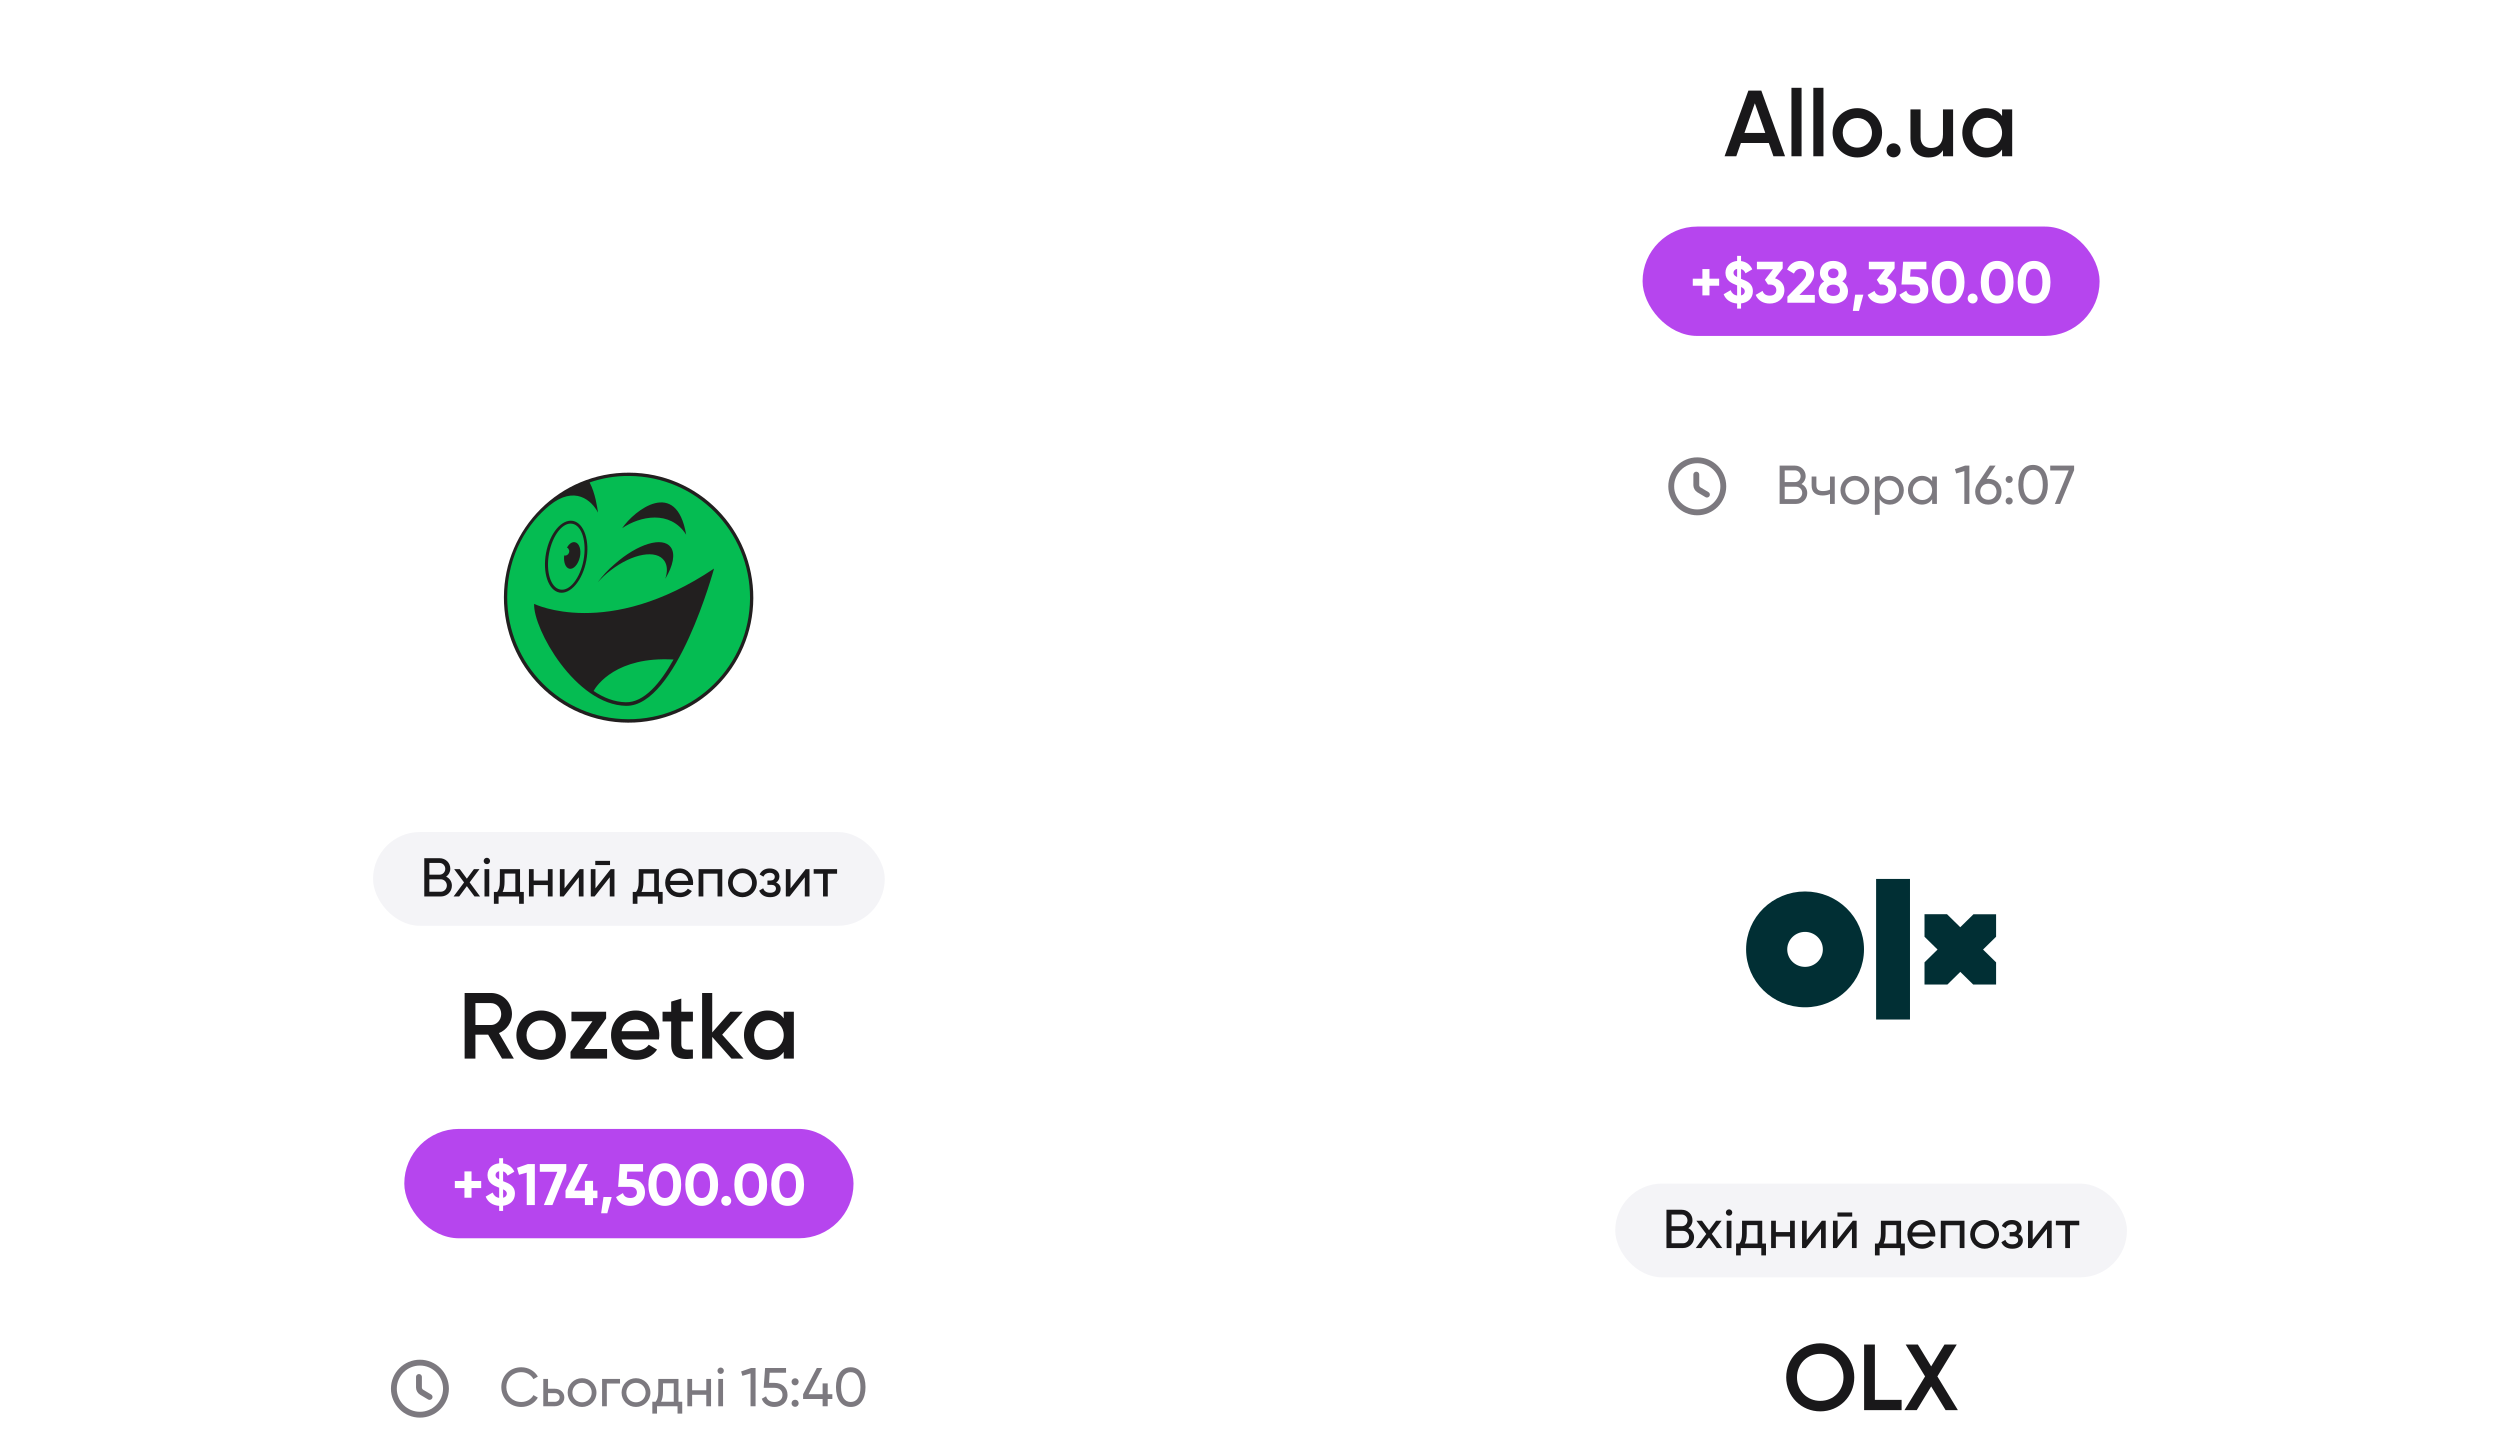 <svg width="640" height="370" viewBox="0 0 640 370" fill="none" xmlns="http://www.w3.org/2000/svg">
<g filter="url(#filter0_d_7555_27727)">
<rect x="330" y="173" width="298" height="301" rx="20" fill="white"/>
<g clip-path="url(#clip0_7555_27727)">
<path fill-rule="evenodd" clip-rule="evenodd" d="M488.957 251H480.282V215H488.957V251ZM477.184 233.044C477.184 241.238 470.425 247.869 462.097 247.869C453.769 247.869 446.999 241.227 446.999 233.044C446.999 224.86 453.758 218.217 462.086 218.217C470.414 218.217 477.184 224.849 477.184 233.044ZM466.65 233.044C466.651 232.455 466.533 231.872 466.304 231.329C466.075 230.785 465.74 230.291 465.316 229.875C464.893 229.459 464.39 229.129 463.836 228.904C463.283 228.679 462.69 228.564 462.091 228.565C461.493 228.564 460.9 228.679 460.346 228.904C459.793 229.129 459.29 229.459 458.867 229.875C458.443 230.291 458.108 230.785 457.879 231.329C457.65 231.872 457.532 232.455 457.533 233.044C457.532 233.632 457.65 234.215 457.879 234.759C458.108 235.302 458.444 235.796 458.867 236.212C459.29 236.628 459.793 236.958 460.346 237.183C460.899 237.407 461.492 237.523 462.091 237.522C462.69 237.523 463.283 237.408 463.836 237.183C464.389 236.958 464.892 236.629 465.316 236.213C465.739 235.797 466.075 235.303 466.304 234.759C466.533 234.215 466.651 233.632 466.65 233.044ZM510.976 224.044H505.211L501.826 227.367L498.441 224.043H492.674V229.803L496.014 233.082L492.674 236.361V242.044H498.531L501.836 238.798L505.142 242.044H510.999V236.361L507.659 233.082L510.999 229.804V224.044H510.976Z" fill="#012F34"/>
</g>
<rect x="413.5" y="293" width="131" height="24" rx="12" fill="#F4F4F7"/>
<path d="M432.213 304.418C433.095 304.838 433.683 305.664 433.683 306.728C433.683 308.296 432.423 309.5 430.841 309.5H426.613V299.7H430.533C432.059 299.7 433.277 300.862 433.277 302.374C433.277 303.256 432.857 303.97 432.213 304.418ZM430.533 300.918H427.915V303.914H430.533C431.345 303.914 431.989 303.256 431.989 302.416C431.989 301.59 431.345 300.918 430.533 300.918ZM430.841 308.282C431.709 308.282 432.395 307.582 432.395 306.686C432.395 305.804 431.709 305.104 430.841 305.104H427.915V308.282H430.841ZM440.903 309.5H439.475L437.515 306.854L435.541 309.5H434.113L436.801 305.902L434.267 302.5H435.709L437.515 304.936L439.321 302.5H440.749L438.229 305.888L440.903 309.5ZM442.648 301.226C442.186 301.226 441.822 300.862 441.822 300.414C441.822 299.966 442.186 299.588 442.648 299.588C443.096 299.588 443.46 299.966 443.46 300.414C443.46 300.862 443.096 301.226 442.648 301.226ZM442.032 309.5V302.5H443.25V309.5H442.032ZM451.129 308.338H452.095V311.376H450.891V309.5H445.641V311.376H444.437V308.338H445.291C445.711 307.764 445.963 307.078 445.963 305.748V302.5H451.129V308.338ZM446.677 308.338H449.925V303.634H447.167V305.748C447.167 306.868 446.999 307.666 446.677 308.338ZM458.251 302.5H459.469V309.5H458.251V306.574H454.625V309.5H453.407V302.5H454.625V305.412H458.251V302.5ZM466.405 302.5H467.385V309.5H466.181V304.586L462.303 309.5H461.323V302.5H462.527V307.414L466.405 302.5ZM470.387 301.45V300.386H474.167V301.45H470.387ZM474.321 302.5H475.301V309.5H474.097V304.586L470.219 309.5H469.239V302.5H470.443V307.414L474.321 302.5ZM486.675 308.338H487.641V311.376H486.437V309.5H481.187V311.376H479.983V308.338H480.837C481.257 307.764 481.509 307.078 481.509 305.748V302.5H486.675V308.338ZM482.223 308.338H485.471V303.634H482.713V305.748C482.713 306.868 482.545 307.666 482.223 308.338ZM489.535 306.56C489.773 307.82 490.767 308.534 492.069 308.534C493.035 308.534 493.735 308.086 494.085 307.512L495.121 308.1C494.505 309.052 493.441 309.682 492.041 309.682C489.787 309.682 488.289 308.1 488.289 306C488.289 303.928 489.773 302.318 491.957 302.318C494.071 302.318 495.443 304.054 495.443 306.014C495.443 306.196 495.429 306.378 495.401 306.56H489.535ZM491.957 303.466C490.641 303.466 489.731 304.278 489.535 305.496H494.211C494.001 304.11 493.007 303.466 491.957 303.466ZM502.905 302.5V309.5H501.687V303.662H498.061V309.5H496.843V302.5H502.905ZM508.049 309.682C506.005 309.682 504.367 308.072 504.367 306C504.367 303.928 506.005 302.318 508.049 302.318C510.093 302.318 511.745 303.928 511.745 306C511.745 308.072 510.093 309.682 508.049 309.682ZM508.049 308.492C509.449 308.492 510.527 307.414 510.527 306C510.527 304.586 509.449 303.508 508.049 303.508C506.663 303.508 505.585 304.586 505.585 306C505.585 307.414 506.663 308.492 508.049 308.492ZM516.687 305.916C517.429 306.224 517.849 306.826 517.849 307.582C517.849 308.688 516.967 309.682 515.161 309.682C513.607 309.682 512.753 308.954 512.347 308.002L513.369 307.4C513.607 308.072 514.153 308.548 515.175 308.548C516.141 308.548 516.645 308.086 516.645 307.47C516.645 306.91 516.211 306.518 515.483 306.518H514.461V305.412H515.217C515.931 305.412 516.337 305.048 516.337 304.446C516.337 303.872 515.861 303.438 515.049 303.438C514.307 303.438 513.733 303.76 513.453 304.432L512.459 303.858C512.907 302.92 513.775 302.318 515.049 302.318C516.631 302.318 517.527 303.27 517.527 304.348C517.527 305.02 517.247 305.58 516.687 305.916ZM524.251 302.5H525.231V309.5H524.027V304.586L520.149 309.5H519.169V302.5H520.373V307.414L524.251 302.5ZM532.293 302.5V303.676H529.913V309.5H528.695V303.676H526.301V302.5H532.293Z" fill="#19181A"/>
<path d="M465.982 351.312C461.134 351.312 457.27 347.472 457.27 342.6C457.27 337.728 461.134 333.888 465.982 333.888C470.854 333.888 474.694 337.728 474.694 342.6C474.694 347.472 470.854 351.312 465.982 351.312ZM465.982 348.624C469.342 348.624 471.934 346.056 471.934 342.6C471.934 339.144 469.342 336.576 465.982 336.576C462.622 336.576 460.03 339.144 460.03 342.6C460.03 346.056 462.622 348.624 465.982 348.624ZM479.971 348.36H486.811V351H477.211V334.2H479.971V348.36ZM501.22 351H498.076L494.38 344.928L490.684 351H487.54L492.82 342.36L487.852 334.2H490.972L494.38 339.792L497.788 334.2H500.932L495.964 342.36L501.22 351Z" fill="#19181A"/>
<rect x="425.5" y="369" width="107" height="28" rx="14" fill="#B645EE"/>
</g>
<g filter="url(#filter1_d_7555_27727)">
<rect x="330" y="-148" width="298" height="301" rx="20" fill="white"/>
<path d="M453.995 30L452.819 26.616H445.667L444.491 30H441.491L447.587 13.2H450.899L456.971 30H453.995ZM446.579 24.024H451.907L449.243 16.44L446.579 24.024ZM458.61 30V12.48H461.202V30H458.61ZM464.211 30V12.48H466.803V30H464.211ZM475.477 30.312C471.973 30.312 469.141 27.552 469.141 24C469.141 20.424 471.973 17.688 475.477 17.688C479.005 17.688 481.813 20.424 481.813 24C481.813 27.552 479.005 30.312 475.477 30.312ZM475.477 27.792C477.589 27.792 479.221 26.184 479.221 24C479.221 21.816 477.589 20.208 475.477 20.208C473.365 20.208 471.733 21.816 471.733 24C471.733 26.184 473.365 27.792 475.477 27.792ZM484.756 30.288C483.748 30.288 482.956 29.472 482.956 28.488C482.956 27.48 483.748 26.688 484.756 26.688C485.74 26.688 486.556 27.48 486.556 28.488C486.556 29.472 485.74 30.288 484.756 30.288ZM497.401 18H499.993V30H497.401V28.464C496.609 29.712 495.313 30.312 493.681 30.312C490.993 30.312 489.073 28.488 489.073 25.368V18H491.665V25.104C491.665 26.928 492.721 27.888 494.353 27.888C496.057 27.888 497.401 26.88 497.401 24.432V18ZM512.528 18H515.12V30H512.528V28.272C511.616 29.544 510.2 30.312 508.328 30.312C505.064 30.312 502.352 27.552 502.352 24C502.352 20.424 505.064 17.688 508.328 17.688C510.2 17.688 511.616 18.456 512.528 19.704V18ZM508.736 27.84C510.896 27.84 512.528 26.232 512.528 24C512.528 21.768 510.896 20.16 508.736 20.16C506.576 20.16 504.944 21.768 504.944 24C504.944 26.232 506.576 27.84 508.736 27.84Z" fill="#19181A"/>
<rect x="420.5" y="48" width="117" height="28" rx="14" fill="#B645EE"/>
<path d="M440.102 61.335V63.15H437.627V65.625H435.812V63.15H433.352V61.335H435.812V58.875H437.627V61.335H440.102ZM448.737 64.56C448.737 66.375 447.447 67.47 445.707 67.68V69H444.702V67.695C443.022 67.575 441.777 66.72 441.252 65.325L443.037 64.29C443.352 65.07 443.877 65.535 444.702 65.655V63.06C444.687 63.06 444.672 63.045 444.657 63.045C443.262 62.505 441.717 61.83 441.717 59.835C441.717 57.975 443.127 56.955 444.702 56.805V55.5H445.707V56.835C446.952 56.985 448.017 57.675 448.587 58.95L446.847 59.97C446.607 59.37 446.232 59.01 445.707 58.875V61.38C447.072 61.92 448.737 62.46 448.737 64.56ZM443.772 59.85C443.772 60.285 444.012 60.585 444.702 60.93V58.83C444.102 58.95 443.772 59.34 443.772 59.85ZM445.707 65.625C446.382 65.475 446.667 65.04 446.667 64.575C446.667 64.05 446.322 63.75 445.707 63.465V65.625ZM454.405 61.26C455.77 61.665 456.805 62.715 456.805 64.26C456.805 66.51 455.035 67.71 453.055 67.71C451.48 67.71 450.055 66.99 449.455 65.49L451.225 64.47C451.48 65.25 452.065 65.685 453.055 65.685C454.135 65.685 454.735 65.115 454.735 64.26C454.735 63.42 454.135 62.835 453.055 62.835H452.605L451.81 61.635L453.88 58.935H449.77V57H456.37V58.71L454.405 61.26ZM457.572 67.5V65.955L461.157 62.265C461.832 61.56 462.357 60.87 462.357 60.165C462.357 59.325 461.787 58.8 460.992 58.8C460.182 58.8 459.582 59.28 459.237 60.03L457.497 59.01C458.172 57.51 459.537 56.79 460.962 56.79C462.762 56.79 464.427 57.99 464.427 60.09C464.427 61.365 463.692 62.46 462.702 63.45L460.647 65.505H464.592V67.5H457.572ZM471.632 62.04C472.562 62.595 473.087 63.51 473.087 64.575C473.087 66.51 471.647 67.71 469.322 67.71C466.982 67.71 465.557 66.51 465.557 64.575C465.557 63.51 466.082 62.595 466.997 62.04C466.337 61.56 465.902 60.84 465.902 59.865C465.902 57.84 467.477 56.79 469.322 56.79C471.167 56.79 472.727 57.84 472.727 59.865C472.727 60.84 472.307 61.56 471.632 62.04ZM469.322 58.74C468.542 58.74 467.972 59.19 467.972 59.97C467.972 60.735 468.542 61.215 469.322 61.215C470.102 61.215 470.672 60.735 470.672 59.97C470.672 59.19 470.102 58.74 469.322 58.74ZM469.322 65.76C470.312 65.76 471.032 65.25 471.032 64.305C471.032 63.375 470.312 62.865 469.322 62.865C468.332 62.865 467.612 63.375 467.612 64.305C467.612 65.25 468.332 65.76 469.322 65.76ZM477.022 65.43L475.897 69.6H474.322L474.922 65.43H477.022ZM483.057 61.26C484.422 61.665 485.457 62.715 485.457 64.26C485.457 66.51 483.687 67.71 481.707 67.71C480.132 67.71 478.707 66.99 478.107 65.49L479.877 64.47C480.132 65.25 480.717 65.685 481.707 65.685C482.787 65.685 483.387 65.115 483.387 64.26C483.387 63.42 482.787 62.835 481.707 62.835H481.257L480.462 61.635L482.532 58.935H478.422V57H485.022V58.71L483.057 61.26ZM490.063 60.825C491.983 60.825 493.648 62.01 493.648 64.26C493.648 66.51 491.878 67.71 489.898 67.71C488.263 67.71 486.838 66.99 486.238 65.46L488.008 64.425C488.263 65.235 488.848 65.685 489.898 65.685C490.978 65.685 491.578 65.115 491.578 64.26C491.578 63.42 490.978 62.835 489.958 62.835H486.778L487.198 57H493.153V58.935H489.118L488.983 60.825H490.063ZM498.718 67.71C496.048 67.71 494.518 65.49 494.518 62.25C494.518 59.01 496.048 56.79 498.718 56.79C501.403 56.79 502.918 59.01 502.918 62.25C502.918 65.49 501.403 67.71 498.718 67.71ZM498.718 65.685C500.128 65.685 500.863 64.47 500.863 62.25C500.863 60.03 500.128 58.8 498.718 58.8C497.308 58.8 496.588 60.03 496.588 62.25C496.588 64.47 497.308 65.685 498.718 65.685ZM504.997 67.695C504.292 67.695 503.722 67.125 503.722 66.42C503.722 65.715 504.292 65.145 504.997 65.145C505.702 65.145 506.272 65.715 506.272 66.42C506.272 67.125 505.702 67.695 504.997 67.695ZM511.271 67.71C508.601 67.71 507.071 65.49 507.071 62.25C507.071 59.01 508.601 56.79 511.271 56.79C513.956 56.79 515.471 59.01 515.471 62.25C515.471 65.49 513.956 67.71 511.271 67.71ZM511.271 65.685C512.681 65.685 513.416 64.47 513.416 62.25C513.416 60.03 512.681 58.8 511.271 58.8C509.861 58.8 509.141 60.03 509.141 62.25C509.141 64.47 509.861 65.685 511.271 65.685ZM520.72 67.71C518.05 67.71 516.52 65.49 516.52 62.25C516.52 59.01 518.05 56.79 520.72 56.79C523.405 56.79 524.92 59.01 524.92 62.25C524.92 65.49 523.405 67.71 520.72 67.71ZM520.72 65.685C522.13 65.685 522.865 64.47 522.865 62.25C522.865 60.03 522.13 58.8 520.72 58.8C519.31 58.8 518.59 60.03 518.59 62.25C518.59 64.47 519.31 65.685 520.72 65.685Z" fill="white"/>
<path d="M441.167 114.5C441.167 118.18 438.18 121.167 434.5 121.167C430.82 121.167 427.833 118.18 427.833 114.5C427.833 110.82 430.82 107.833 434.5 107.833C438.18 107.833 441.167 110.82 441.167 114.5Z" stroke="#7C797F" stroke-width="1.5" stroke-linecap="round" stroke-linejoin="round"/>
<path d="M436.973 116.62L434.907 115.387C434.547 115.174 434.253 114.66 434.253 114.24V111.507" stroke="#7C797F" stroke-width="1.5" stroke-linecap="round" stroke-linejoin="round"/>
<path d="M461.184 113.918C462.066 114.338 462.654 115.164 462.654 116.228C462.654 117.796 461.394 119 459.812 119H455.584V109.2H459.504C461.03 109.2 462.248 110.362 462.248 111.874C462.248 112.756 461.828 113.47 461.184 113.918ZM459.504 110.418H456.886V113.414H459.504C460.316 113.414 460.96 112.756 460.96 111.916C460.96 111.09 460.316 110.418 459.504 110.418ZM459.812 117.782C460.68 117.782 461.366 117.082 461.366 116.186C461.366 115.304 460.68 114.604 459.812 114.604H456.886V117.782H459.812ZM468.481 112H469.699V119H468.481V116.48C467.935 116.718 467.277 116.844 466.591 116.844C464.841 116.844 463.777 116.018 463.777 114.324V112H464.995V114.254C464.995 115.332 465.625 115.71 466.675 115.71C467.319 115.71 467.949 115.584 468.481 115.346V112ZM474.84 119.182C472.796 119.182 471.158 117.572 471.158 115.5C471.158 113.428 472.796 111.818 474.84 111.818C476.884 111.818 478.536 113.428 478.536 115.5C478.536 117.572 476.884 119.182 474.84 119.182ZM474.84 117.992C476.24 117.992 477.318 116.914 477.318 115.5C477.318 114.086 476.24 113.008 474.84 113.008C473.454 113.008 472.376 114.086 472.376 115.5C472.376 116.914 473.454 117.992 474.84 117.992ZM483.836 111.818C485.782 111.818 487.378 113.428 487.378 115.5C487.378 117.572 485.782 119.182 483.836 119.182C482.646 119.182 481.75 118.65 481.19 117.796V121.8H479.972V112H481.19V113.204C481.75 112.35 482.646 111.818 483.836 111.818ZM483.682 118.006C485.082 118.006 486.16 116.928 486.16 115.5C486.16 114.072 485.082 112.994 483.682 112.994C482.268 112.994 481.19 114.072 481.19 115.5C481.19 116.928 482.268 118.006 483.682 118.006ZM494.627 112H495.845V119H494.627V117.796C494.067 118.65 493.171 119.182 491.981 119.182C490.035 119.182 488.439 117.572 488.439 115.5C488.439 113.428 490.035 111.818 491.981 111.818C493.171 111.818 494.067 112.35 494.627 113.204V112ZM492.135 118.006C493.549 118.006 494.627 116.928 494.627 115.5C494.627 114.072 493.549 112.994 492.135 112.994C490.735 112.994 489.657 114.072 489.657 115.5C489.657 116.928 490.735 118.006 492.135 118.006ZM503.039 109.2H504.159V119H502.871V110.6L500.785 111.216L500.463 110.096L503.039 109.2ZM509.023 112.588C510.983 112.588 512.397 113.932 512.397 115.878C512.397 117.824 510.983 119.182 509.023 119.182C507.049 119.182 505.649 117.824 505.649 115.878C505.649 115.122 505.859 114.45 506.237 113.918L509.387 109.2H510.871L508.561 112.616C508.715 112.602 508.869 112.588 509.023 112.588ZM509.023 117.936C510.241 117.936 511.109 117.124 511.109 115.878C511.109 114.646 510.241 113.834 509.023 113.834C507.791 113.834 506.937 114.632 506.937 115.878C506.937 117.124 507.791 117.936 509.023 117.936ZM514.347 113.652C513.843 113.652 513.437 113.246 513.437 112.742C513.437 112.238 513.843 111.832 514.347 111.832C514.865 111.832 515.257 112.238 515.257 112.742C515.257 113.246 514.865 113.652 514.347 113.652ZM514.347 119.154C513.843 119.154 513.437 118.748 513.437 118.244C513.437 117.74 513.843 117.334 514.347 117.334C514.865 117.334 515.257 117.74 515.257 118.244C515.257 118.748 514.865 119.154 514.347 119.154ZM520.468 119.182C518.046 119.182 516.688 117.124 516.688 114.1C516.688 111.076 518.046 109.018 520.468 109.018C522.904 109.018 524.248 111.076 524.248 114.1C524.248 117.124 522.904 119.182 520.468 119.182ZM520.468 117.908C522.05 117.908 522.96 116.536 522.96 114.1C522.96 111.664 522.05 110.278 520.468 110.278C518.886 110.278 517.99 111.664 517.99 114.1C517.99 116.536 518.886 117.908 520.468 117.908ZM524.855 109.2H530.973V110.362L527.403 119H526.045L529.587 110.432H524.855V109.2Z" fill="#7C797F"/>
</g>
<g filter="url(#filter2_d_7555_27727)">
<rect x="12" y="83" width="298" height="301" rx="20" fill="white"/>
<g clip-path="url(#clip1_7555_27727)">
<path d="M192.848 143.141C192.778 160.817 178.398 175.07 160.783 175C143.168 174.929 128.928 160.535 128.999 142.859C129.069 125.183 143.449 110.93 161.064 111C178.714 111.071 192.919 125.465 192.848 143.141Z" fill="#221F1F"/>
<path d="M172.421 158.841C169.046 164.91 164.862 169.884 160.186 169.778C157.268 169.708 154.49 168.614 151.958 166.885C152.767 165.404 157.865 157.995 172.421 158.841ZM192.005 143.141C191.935 160.323 177.941 174.224 160.784 174.118C143.626 174.047 129.843 160.041 129.843 142.859C129.843 131.71 135.398 123.702 140.672 119.397C147.142 114.14 151.537 118.162 153.084 121.232C152.908 119.926 152.38 116.187 150.939 113.505C154.103 112.412 157.514 111.812 161.065 111.847C178.223 111.953 192.075 125.924 192.005 143.141ZM159.272 125.219C163.772 122.149 171.542 120.456 175.656 126.877C173.16 112.2 162.366 120.632 159.272 125.219ZM153.013 139.084C153.963 138.026 155.053 136.967 156.318 136.015C161.944 131.675 168.097 130.581 170.101 133.616C170.874 134.78 170.91 136.403 170.312 138.167C172.316 134.85 172.949 131.781 171.718 130.087C169.644 127.265 163.21 129.205 157.338 134.427C155.615 135.873 154.174 137.496 153.013 139.084ZM143.204 141.695C146.052 142.224 149.146 138.59 150.095 133.51C151.044 128.429 149.533 123.913 146.685 123.349C143.837 122.82 140.743 126.453 139.793 131.534C138.844 136.579 140.356 141.13 143.204 141.695ZM182.793 135.556C155.545 153.867 136.735 144.588 136.735 144.588C136.453 150.938 147.318 170.449 160.256 170.696C173.23 170.943 182.793 135.556 182.793 135.556ZM140.567 131.64C141.446 126.983 144.118 123.596 146.544 124.09C148.97 124.548 150.236 128.711 149.392 133.368C148.513 138.026 145.841 141.412 143.415 140.919C140.954 140.46 139.688 136.297 140.567 131.64ZM145.735 135.591C146.825 135.838 148.021 134.497 148.443 132.628C148.865 130.758 148.302 129.029 147.212 128.817C146.474 128.641 145.7 129.205 145.138 130.158C145.63 130.405 145.876 131.04 145.63 131.569C145.419 132.063 144.927 132.31 144.434 132.204C144.223 133.862 144.751 135.344 145.735 135.591Z" fill="#05BC52"/>
</g>
<rect x="95.5" y="203" width="131" height="24" rx="12" fill="#F4F4F7"/>
<path d="M114.213 214.418C115.095 214.838 115.683 215.664 115.683 216.728C115.683 218.296 114.423 219.5 112.841 219.5H108.613V209.7H112.533C114.059 209.7 115.277 210.862 115.277 212.374C115.277 213.256 114.857 213.97 114.213 214.418ZM112.533 210.918H109.915V213.914H112.533C113.345 213.914 113.989 213.256 113.989 212.416C113.989 211.59 113.345 210.918 112.533 210.918ZM112.841 218.282C113.709 218.282 114.395 217.582 114.395 216.686C114.395 215.804 113.709 215.104 112.841 215.104H109.915V218.282H112.841ZM122.903 219.5H121.475L119.515 216.854L117.541 219.5H116.113L118.801 215.902L116.267 212.5H117.709L119.515 214.936L121.321 212.5H122.749L120.229 215.888L122.903 219.5ZM124.648 211.226C124.186 211.226 123.822 210.862 123.822 210.414C123.822 209.966 124.186 209.588 124.648 209.588C125.096 209.588 125.46 209.966 125.46 210.414C125.46 210.862 125.096 211.226 124.648 211.226ZM124.032 219.5V212.5H125.25V219.5H124.032ZM133.129 218.338H134.095V221.376H132.891V219.5H127.641V221.376H126.437V218.338H127.291C127.711 217.764 127.963 217.078 127.963 215.748V212.5H133.129V218.338ZM128.677 218.338H131.925V213.634H129.167V215.748C129.167 216.868 128.999 217.666 128.677 218.338ZM140.251 212.5H141.469V219.5H140.251V216.574H136.625V219.5H135.407V212.5H136.625V215.412H140.251V212.5ZM148.405 212.5H149.385V219.5H148.181V214.586L144.303 219.5H143.323V212.5H144.527V217.414L148.405 212.5ZM152.387 211.45V210.386H156.167V211.45H152.387ZM156.321 212.5H157.301V219.5H156.097V214.586L152.219 219.5H151.239V212.5H152.443V217.414L156.321 212.5ZM168.675 218.338H169.641V221.376H168.437V219.5H163.187V221.376H161.983V218.338H162.837C163.257 217.764 163.509 217.078 163.509 215.748V212.5H168.675V218.338ZM164.223 218.338H167.471V213.634H164.713V215.748C164.713 216.868 164.545 217.666 164.223 218.338ZM171.535 216.56C171.773 217.82 172.767 218.534 174.069 218.534C175.035 218.534 175.735 218.086 176.085 217.512L177.121 218.1C176.505 219.052 175.441 219.682 174.041 219.682C171.787 219.682 170.289 218.1 170.289 216C170.289 213.928 171.773 212.318 173.957 212.318C176.071 212.318 177.443 214.054 177.443 216.014C177.443 216.196 177.429 216.378 177.401 216.56H171.535ZM173.957 213.466C172.641 213.466 171.731 214.278 171.535 215.496H176.211C176.001 214.11 175.007 213.466 173.957 213.466ZM184.905 212.5V219.5H183.687V213.662H180.061V219.5H178.843V212.5H184.905ZM190.049 219.682C188.005 219.682 186.367 218.072 186.367 216C186.367 213.928 188.005 212.318 190.049 212.318C192.093 212.318 193.745 213.928 193.745 216C193.745 218.072 192.093 219.682 190.049 219.682ZM190.049 218.492C191.449 218.492 192.527 217.414 192.527 216C192.527 214.586 191.449 213.508 190.049 213.508C188.663 213.508 187.585 214.586 187.585 216C187.585 217.414 188.663 218.492 190.049 218.492ZM198.687 215.916C199.429 216.224 199.849 216.826 199.849 217.582C199.849 218.688 198.967 219.682 197.161 219.682C195.607 219.682 194.753 218.954 194.347 218.002L195.369 217.4C195.607 218.072 196.153 218.548 197.175 218.548C198.141 218.548 198.645 218.086 198.645 217.47C198.645 216.91 198.211 216.518 197.483 216.518H196.461V215.412H197.217C197.931 215.412 198.337 215.048 198.337 214.446C198.337 213.872 197.861 213.438 197.049 213.438C196.307 213.438 195.733 213.76 195.453 214.432L194.459 213.858C194.907 212.92 195.775 212.318 197.049 212.318C198.631 212.318 199.527 213.27 199.527 214.348C199.527 215.02 199.247 215.58 198.687 215.916ZM206.251 212.5H207.231V219.5H206.027V214.586L202.149 219.5H201.169V212.5H202.373V217.414L206.251 212.5ZM214.293 212.5V213.676H211.913V219.5H210.695V213.676H208.301V212.5H214.293Z" fill="#19181A"/>
<path d="M128.522 261L124.97 254.88H121.706V261H118.946V244.2H125.666C128.666 244.2 131.066 246.6 131.066 249.6C131.066 251.76 129.698 253.68 127.73 254.472L131.546 261H128.522ZM121.706 246.792V252.408H125.666C127.13 252.408 128.306 251.16 128.306 249.6C128.306 248.016 127.13 246.792 125.666 246.792H121.706ZM138.528 261.312C135.024 261.312 132.192 258.552 132.192 255C132.192 251.424 135.024 248.688 138.528 248.688C142.056 248.688 144.864 251.424 144.864 255C144.864 258.552 142.056 261.312 138.528 261.312ZM138.528 258.792C140.64 258.792 142.272 257.184 142.272 255C142.272 252.816 140.64 251.208 138.528 251.208C136.416 251.208 134.784 252.816 134.784 255C134.784 257.184 136.416 258.792 138.528 258.792ZM149.577 258.552H155.409V261H146.049V259.272L151.665 251.448H146.289V249H155.169V250.728L149.577 258.552ZM159.138 256.104C159.546 257.976 161.058 258.936 162.978 258.936C164.418 258.936 165.498 258.288 166.074 257.448L168.21 258.696C167.106 260.328 165.306 261.312 162.954 261.312C158.994 261.312 156.426 258.6 156.426 255C156.426 251.448 158.994 248.688 162.762 248.688C166.338 248.688 168.786 251.568 168.786 255.024C168.786 255.384 168.738 255.768 168.69 256.104H159.138ZM159.114 253.992H166.17C165.81 251.928 164.298 251.04 162.738 251.04C160.794 251.04 159.474 252.192 159.114 253.992ZM177.388 251.496H174.412V257.256C174.412 258.792 175.42 258.768 177.388 258.672V261C173.404 261.48 171.82 260.376 171.82 257.256V251.496H169.612V249H171.82V246.408L174.412 245.64V249H177.388V251.496ZM190.347 261H187.251L182.331 255.456V261H179.739V244.2H182.331V254.304L186.987 249H190.155L184.875 254.88L190.347 261ZM200.633 249H203.225V261H200.633V259.272C199.721 260.544 198.305 261.312 196.433 261.312C193.169 261.312 190.457 258.552 190.457 255C190.457 251.424 193.169 248.688 196.433 248.688C198.305 248.688 199.721 249.456 200.633 250.704V249ZM196.841 258.84C199.001 258.84 200.633 257.232 200.633 255C200.633 252.768 199.001 251.16 196.841 251.16C194.681 251.16 193.049 252.768 193.049 255C193.049 257.232 194.681 258.84 196.841 258.84Z" fill="#19181A"/>
<rect x="103.5" y="279" width="115" height="28" rx="14" fill="#B645EE"/>
<path d="M123.186 292.335V294.15H120.711V296.625H118.896V294.15H116.436V292.335H118.896V289.875H120.711V292.335H123.186ZM131.821 295.56C131.821 297.375 130.531 298.47 128.791 298.68V300H127.786V298.695C126.106 298.575 124.861 297.72 124.336 296.325L126.121 295.29C126.436 296.07 126.961 296.535 127.786 296.655V294.06C127.771 294.06 127.756 294.045 127.741 294.045C126.346 293.505 124.801 292.83 124.801 290.835C124.801 288.975 126.211 287.955 127.786 287.805V286.5H128.791V287.835C130.036 287.985 131.101 288.675 131.671 289.95L129.931 290.97C129.691 290.37 129.316 290.01 128.791 289.875V292.38C130.156 292.92 131.821 293.46 131.821 295.56ZM126.856 290.85C126.856 291.285 127.096 291.585 127.786 291.93V289.83C127.186 289.95 126.856 290.34 126.856 290.85ZM128.791 296.625C129.466 296.475 129.751 296.04 129.751 295.575C129.751 295.05 129.406 294.75 128.791 294.465V296.625ZM135.119 288H136.919V298.5H134.849V290.19L132.869 290.745L132.359 288.975L135.119 288ZM138.19 288H144.97V289.755L141.415 298.5H139.225L142.675 289.98H138.19V288ZM152.945 294.795V296.715H151.82V298.5H149.735V296.715H144.77V294.795L148.265 288H150.485L147.005 294.795H149.735V292.305H151.82V294.795H152.945ZM156.591 296.43L155.466 300.6H153.891L154.491 296.43H156.591ZM161.531 291.825C163.451 291.825 165.116 293.01 165.116 295.26C165.116 297.51 163.346 298.71 161.366 298.71C159.731 298.71 158.306 297.99 157.706 296.46L159.476 295.425C159.731 296.235 160.316 296.685 161.366 296.685C162.446 296.685 163.046 296.115 163.046 295.26C163.046 294.42 162.446 293.835 161.426 293.835H158.246L158.666 288H164.621V289.935H160.586L160.451 291.825H161.531ZM170.185 298.71C167.515 298.71 165.985 296.49 165.985 293.25C165.985 290.01 167.515 287.79 170.185 287.79C172.87 287.79 174.385 290.01 174.385 293.25C174.385 296.49 172.87 298.71 170.185 298.71ZM170.185 296.685C171.595 296.685 172.33 295.47 172.33 293.25C172.33 291.03 171.595 289.8 170.185 289.8C168.775 289.8 168.055 291.03 168.055 293.25C168.055 295.47 168.775 296.685 170.185 296.685ZM179.634 298.71C176.964 298.71 175.434 296.49 175.434 293.25C175.434 290.01 176.964 287.79 179.634 287.79C182.319 287.79 183.834 290.01 183.834 293.25C183.834 296.49 182.319 298.71 179.634 298.71ZM179.634 296.685C181.044 296.685 181.779 295.47 181.779 293.25C181.779 291.03 181.044 289.8 179.634 289.8C178.224 289.8 177.504 291.03 177.504 293.25C177.504 295.47 178.224 296.685 179.634 296.685ZM185.913 298.695C185.208 298.695 184.638 298.125 184.638 297.42C184.638 296.715 185.208 296.145 185.913 296.145C186.618 296.145 187.188 296.715 187.188 297.42C187.188 298.125 186.618 298.695 185.913 298.695ZM192.187 298.71C189.517 298.71 187.987 296.49 187.987 293.25C187.987 290.01 189.517 287.79 192.187 287.79C194.872 287.79 196.387 290.01 196.387 293.25C196.387 296.49 194.872 298.71 192.187 298.71ZM192.187 296.685C193.597 296.685 194.332 295.47 194.332 293.25C194.332 291.03 193.597 289.8 192.187 289.8C190.777 289.8 190.057 291.03 190.057 293.25C190.057 295.47 190.777 296.685 192.187 296.685ZM201.636 298.71C198.966 298.71 197.436 296.49 197.436 293.25C197.436 290.01 198.966 287.79 201.636 287.79C204.321 287.79 205.836 290.01 205.836 293.25C205.836 296.49 204.321 298.71 201.636 298.71ZM201.636 296.685C203.046 296.685 203.781 295.47 203.781 293.25C203.781 291.03 203.046 289.8 201.636 289.8C200.226 289.8 199.506 291.03 199.506 293.25C199.506 295.47 200.226 296.685 201.636 296.685Z" fill="white"/>
<path d="M114.167 345.5C114.167 349.18 111.18 352.167 107.5 352.167C103.82 352.167 100.833 349.18 100.833 345.5C100.833 341.82 103.82 338.833 107.5 338.833C111.18 338.833 114.167 341.82 114.167 345.5Z" stroke="#7C797F" stroke-width="1.5" stroke-linecap="round" stroke-linejoin="round"/>
<path d="M109.973 347.62L107.907 346.387C107.547 346.174 107.253 345.66 107.253 345.24V342.507" stroke="#7C797F" stroke-width="1.5" stroke-linecap="round" stroke-linejoin="round"/>
<path d="M133.461 350.182C130.465 350.182 128.337 347.914 128.337 345.1C128.337 342.272 130.465 340.018 133.461 340.018C135.267 340.018 136.863 340.956 137.689 342.398L136.555 343.056C135.995 341.978 134.805 341.278 133.461 341.278C131.165 341.278 129.625 342.944 129.625 345.1C129.625 347.242 131.165 348.908 133.461 348.908C134.805 348.908 135.995 348.208 136.555 347.144L137.689 347.788C136.877 349.23 135.281 350.182 133.461 350.182ZM142.032 345.52C143.418 345.52 144.468 346.43 144.468 347.76C144.468 349.09 143.418 350 142.032 350H139.078V343H140.296V345.52H142.032ZM142.032 348.866C142.704 348.866 143.264 348.446 143.264 347.76C143.264 347.074 142.704 346.64 142.032 346.64H140.296V348.866H142.032ZM148.999 350.182C146.955 350.182 145.317 348.572 145.317 346.5C145.317 344.428 146.955 342.818 148.999 342.818C151.043 342.818 152.695 344.428 152.695 346.5C152.695 348.572 151.043 350.182 148.999 350.182ZM148.999 348.992C150.399 348.992 151.477 347.914 151.477 346.5C151.477 345.086 150.399 344.008 148.999 344.008C147.613 344.008 146.535 345.086 146.535 346.5C146.535 347.914 147.613 348.992 148.999 348.992ZM158.723 343V344.176H155.349V350H154.131V343H158.723ZM162.808 350.182C160.764 350.182 159.126 348.572 159.126 346.5C159.126 344.428 160.764 342.818 162.808 342.818C164.852 342.818 166.504 344.428 166.504 346.5C166.504 348.572 164.852 350.182 162.808 350.182ZM162.808 348.992C164.208 348.992 165.286 347.914 165.286 346.5C165.286 345.086 164.208 344.008 162.808 344.008C161.422 344.008 160.344 345.086 160.344 346.5C160.344 347.914 161.422 348.992 162.808 348.992ZM173.686 348.838H174.652V351.876H173.448V350H168.198V351.876H166.994V348.838H167.848C168.268 348.264 168.52 347.578 168.52 346.248V343H173.686V348.838ZM169.234 348.838H172.482V344.134H169.724V346.248C169.724 347.368 169.556 348.166 169.234 348.838ZM180.809 343H182.027V350H180.809V347.074H177.183V350H175.965V343H177.183V345.912H180.809V343ZM184.497 341.726C184.035 341.726 183.671 341.362 183.671 340.914C183.671 340.466 184.035 340.088 184.497 340.088C184.945 340.088 185.309 340.466 185.309 340.914C185.309 341.362 184.945 341.726 184.497 341.726ZM183.881 350V343H185.099V350H183.881ZM192.305 340.2H193.425V350H192.137V341.6L190.051 342.216L189.729 341.096L192.305 340.2ZM198.303 344.022C200.053 344.022 201.607 345.1 201.607 347.102C201.607 349.09 200.011 350.182 198.247 350.182C196.805 350.182 195.489 349.482 195.013 348.082L196.119 347.452C196.385 348.418 197.183 348.908 198.247 348.908C199.437 348.908 200.319 348.264 200.319 347.102C200.319 345.926 199.437 345.282 198.275 345.282H195.503L195.867 340.2H201.229V341.418H197.043L196.875 344.022H198.303ZM203.546 344.652C203.042 344.652 202.636 344.246 202.636 343.742C202.636 343.238 203.042 342.832 203.546 342.832C204.064 342.832 204.456 343.238 204.456 343.742C204.456 344.246 204.064 344.652 203.546 344.652ZM203.546 350.154C203.042 350.154 202.636 349.748 202.636 349.244C202.636 348.74 203.042 348.334 203.546 348.334C204.064 348.334 204.456 348.74 204.456 349.244C204.456 349.748 204.064 350.154 203.546 350.154ZM213.082 346.92V348.138H211.892V350H210.59V348.138H205.592V346.92L209.106 340.2H210.506L206.992 346.92H210.59V344.148H211.892V346.92H213.082ZM217.787 350.182C215.365 350.182 214.007 348.124 214.007 345.1C214.007 342.076 215.365 340.018 217.787 340.018C220.223 340.018 221.567 342.076 221.567 345.1C221.567 348.124 220.223 350.182 217.787 350.182ZM217.787 348.908C219.369 348.908 220.279 347.536 220.279 345.1C220.279 342.664 219.369 341.278 217.787 341.278C216.205 341.278 215.309 342.664 215.309 345.1C215.309 347.536 216.205 348.908 217.787 348.908Z" fill="#7C797F"/>
</g>
<defs>
<filter id="filter0_d_7555_27727" x="318" y="171" width="322" height="325" filterUnits="userSpaceOnUse" color-interpolation-filters="sRGB">
<feFlood flood-opacity="0" result="BackgroundImageFix"/>
<feColorMatrix in="SourceAlpha" type="matrix" values="0 0 0 0 0 0 0 0 0 0 0 0 0 0 0 0 0 0 127 0" result="hardAlpha"/>
<feMorphology radius="12" operator="erode" in="SourceAlpha" result="effect1_dropShadow_7555_27727"/>
<feOffset dy="10"/>
<feGaussianBlur stdDeviation="12"/>
<feComposite in2="hardAlpha" operator="out"/>
<feColorMatrix type="matrix" values="0 0 0 0 0.275 0 0 0 0 0.275 0 0 0 0 0.323 0 0 0 0.2 0"/>
<feBlend mode="normal" in2="BackgroundImageFix" result="effect1_dropShadow_7555_27727"/>
<feBlend mode="normal" in="SourceGraphic" in2="effect1_dropShadow_7555_27727" result="shape"/>
</filter>
<filter id="filter1_d_7555_27727" x="318" y="-150" width="322" height="325" filterUnits="userSpaceOnUse" color-interpolation-filters="sRGB">
<feFlood flood-opacity="0" result="BackgroundImageFix"/>
<feColorMatrix in="SourceAlpha" type="matrix" values="0 0 0 0 0 0 0 0 0 0 0 0 0 0 0 0 0 0 127 0" result="hardAlpha"/>
<feMorphology radius="12" operator="erode" in="SourceAlpha" result="effect1_dropShadow_7555_27727"/>
<feOffset dy="10"/>
<feGaussianBlur stdDeviation="12"/>
<feComposite in2="hardAlpha" operator="out"/>
<feColorMatrix type="matrix" values="0 0 0 0 0.275 0 0 0 0 0.275 0 0 0 0 0.323 0 0 0 0.2 0"/>
<feBlend mode="normal" in2="BackgroundImageFix" result="effect1_dropShadow_7555_27727"/>
<feBlend mode="normal" in="SourceGraphic" in2="effect1_dropShadow_7555_27727" result="shape"/>
</filter>
<filter id="filter2_d_7555_27727" x="0" y="81" width="322" height="325" filterUnits="userSpaceOnUse" color-interpolation-filters="sRGB">
<feFlood flood-opacity="0" result="BackgroundImageFix"/>
<feColorMatrix in="SourceAlpha" type="matrix" values="0 0 0 0 0 0 0 0 0 0 0 0 0 0 0 0 0 0 127 0" result="hardAlpha"/>
<feMorphology radius="12" operator="erode" in="SourceAlpha" result="effect1_dropShadow_7555_27727"/>
<feOffset dy="10"/>
<feGaussianBlur stdDeviation="12"/>
<feComposite in2="hardAlpha" operator="out"/>
<feColorMatrix type="matrix" values="0 0 0 0 0.275 0 0 0 0 0.275 0 0 0 0 0.323 0 0 0 0.2 0"/>
<feBlend mode="normal" in2="BackgroundImageFix" result="effect1_dropShadow_7555_27727"/>
<feBlend mode="normal" in="SourceGraphic" in2="effect1_dropShadow_7555_27727" result="shape"/>
</filter>
<clipPath id="clip0_7555_27727">
<rect width="64" height="64" fill="white" transform="translate(447 201)"/>
</clipPath>
<clipPath id="clip1_7555_27727">
<rect width="64" height="64" fill="white" transform="translate(129 111)"/>
</clipPath>
</defs>
</svg>
